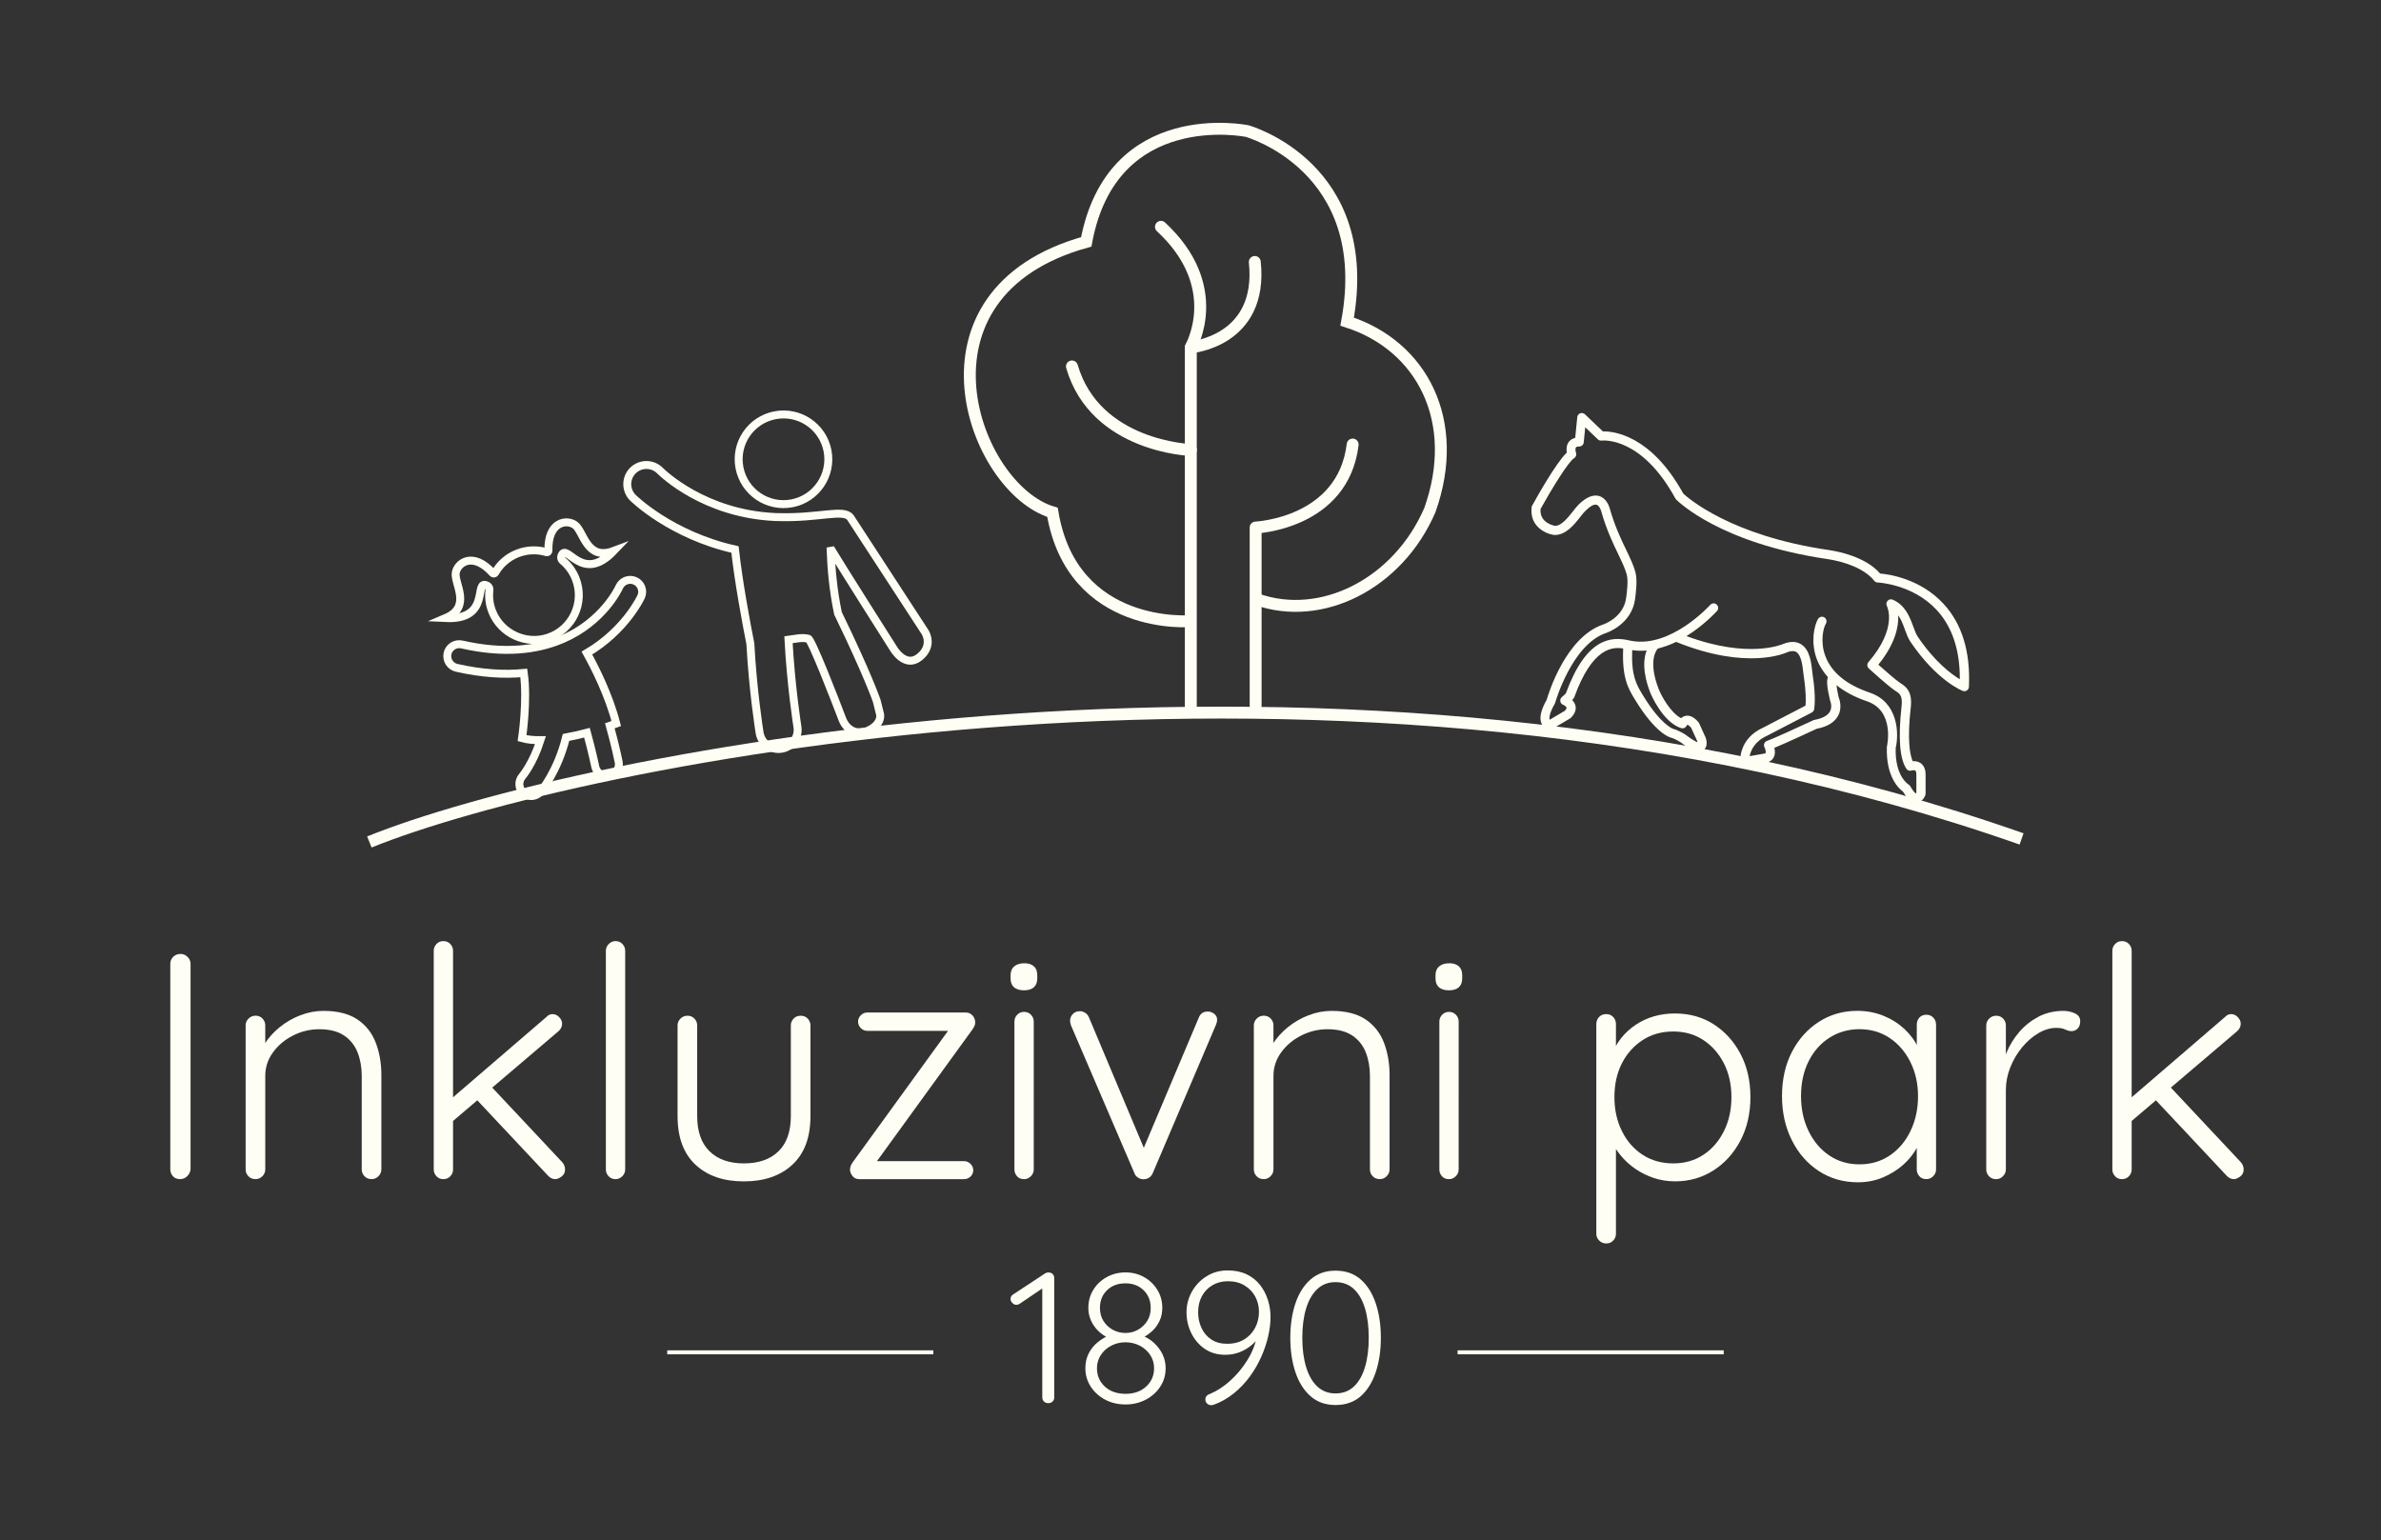 <?xml version="1.0" encoding="UTF-8"?>
<!-- Generator: Adobe Illustrator 27.9.1, SVG Export Plug-In . SVG Version: 6.00 Build 0)  -->
<svg xmlns="http://www.w3.org/2000/svg" xmlns:xlink="http://www.w3.org/1999/xlink" version="1.1" id="Layer_1" x="0px" y="0px" viewBox="0 0 599.5 387.87" style="enable-background:new 0 0 599.5 387.87;" xml:space="preserve">
<rect x="0" y="0" width="599.5" height="387.87" fill="#333333" stroke="none"/>
<style type="text/css">
	.st0{fill:#FFFEF4;}
	.st1{fill:none;stroke:#FFFEF4;stroke-width:3;stroke-miterlimit:10;}
	.st2{fill:none;stroke:#FFFEF4;stroke-width:3;stroke-linecap:round;stroke-linejoin:round;stroke-miterlimit:10;}
	.st3{fill:none;stroke:#FFFEF4;stroke-width:3;stroke-linecap:round;stroke-miterlimit:10;}
	.st4{fill:none;stroke:#FFFEF4;stroke-width:2;stroke-miterlimit:10;}
	.st5{fill:#FFFEF4;stroke:#FFFEF4;stroke-miterlimit:10;}
</style>
<g>
	<g>
		<path class="st0" d="M47.98,294.38c-0.05,0.7-0.34,1.3-0.85,1.78c-0.51,0.49-1.09,0.73-1.74,0.73c-0.81,0-1.43-0.24-1.86-0.73    c-0.43-0.49-0.65-1.08-0.65-1.78v-51.68c0-0.7,0.24-1.3,0.73-1.78c0.49-0.49,1.11-0.73,1.86-0.73c0.65,0,1.23,0.24,1.74,0.73    c0.51,0.49,0.77,1.08,0.77,1.78V294.38z"></path>
		<path class="st0" d="M81.43,254.53c3.56,0,6.41,0.72,8.55,2.15c2.13,1.43,3.67,3.38,4.62,5.83c0.94,2.46,1.42,5.17,1.42,8.14    v23.81c0,0.65-0.24,1.21-0.73,1.7c-0.49,0.49-1.05,0.73-1.7,0.73c-0.76,0-1.36-0.24-1.82-0.73c-0.46-0.49-0.69-1.05-0.69-1.7    v-23.57c0-2.16-0.35-4.13-1.05-5.91c-0.7-1.78-1.84-3.2-3.4-4.25c-1.57-1.05-3.64-1.58-6.24-1.58c-2.32,0-4.52,0.53-6.6,1.58    c-2.08,1.05-3.77,2.47-5.06,4.25s-1.94,3.75-1.94,5.91v23.57c0,0.65-0.24,1.21-0.73,1.7c-0.49,0.49-1.05,0.73-1.7,0.73    c-0.76,0-1.36-0.24-1.82-0.73c-0.46-0.49-0.69-1.05-0.69-1.7v-36.29c0-0.65,0.24-1.21,0.73-1.7s1.08-0.73,1.78-0.73    c0.7,0,1.28,0.24,1.74,0.73c0.46,0.49,0.69,1.05,0.69,1.7v6.8l-1.86,2.92c0.11-1.73,0.66-3.39,1.66-4.98    c1-1.59,2.28-3.02,3.85-4.29c1.57-1.27,3.31-2.27,5.22-3C77.56,254.9,79.49,254.53,81.43,254.53z"></path>
		<path class="st0" d="M111.64,296.9c-0.7,0-1.28-0.24-1.74-0.73c-0.46-0.49-0.69-1.05-0.69-1.7v-55.08c0-0.65,0.23-1.21,0.69-1.7    c0.46-0.49,1.04-0.73,1.74-0.73c0.7,0,1.28,0.24,1.74,0.73c0.46,0.49,0.69,1.05,0.69,1.7v55.08c0,0.65-0.23,1.21-0.69,1.7    C112.93,296.65,112.35,296.9,111.64,296.9z M139.1,255.34c0.65,0,1.21,0.26,1.7,0.77c0.49,0.51,0.73,1.07,0.73,1.66    c0,0.7-0.3,1.32-0.89,1.86l-27.22,23.17l-0.24-5.75l24.3-20.9C137.97,255.61,138.51,255.34,139.1,255.34z M139.83,296.9    c-0.7,0-1.32-0.3-1.86-0.89l-18.39-19.6l3.65-3.32l18.31,19.52c0.49,0.54,0.73,1.16,0.73,1.86c0,0.76-0.3,1.35-0.89,1.78    C140.78,296.68,140.26,296.9,139.83,296.9z"></path>
		<path class="st0" d="M157.41,294.47c0,0.65-0.24,1.21-0.73,1.7c-0.49,0.49-1.05,0.73-1.7,0.73c-0.7,0-1.28-0.24-1.74-0.73    c-0.46-0.49-0.69-1.05-0.69-1.7v-55.08c0-0.65,0.24-1.21,0.73-1.7c0.49-0.49,1.05-0.73,1.7-0.73c0.7,0,1.28,0.24,1.74,0.73    c0.46,0.49,0.69,1.05,0.69,1.7V294.47z"></path>
		<path class="st0" d="M201.63,255.75c0.7,0,1.28,0.24,1.74,0.73s0.69,1.05,0.69,1.7v22.84c0,5.35-1.51,9.42-4.54,12.23    c-3.03,2.81-7.1,4.21-12.23,4.21c-5.13,0-9.19-1.4-12.19-4.21s-4.5-6.89-4.5-12.23v-22.84c0-0.65,0.24-1.21,0.73-1.7    s1.08-0.73,1.78-0.73c0.7,0,1.28,0.24,1.74,0.73c0.46,0.49,0.69,1.05,0.69,1.7v22.84c0,3.89,1.04,6.84,3.12,8.87    c2.08,2.03,4.95,3.04,8.63,3.04c3.73,0,6.63-1.01,8.71-3.04c2.08-2.02,3.12-4.98,3.12-8.87v-22.84c0-0.65,0.23-1.21,0.69-1.7    C200.27,255.99,200.88,255.75,201.63,255.75z"></path>
		<path class="st0" d="M242.7,292.36c0.65,0,1.2,0.23,1.66,0.69c0.46,0.46,0.69,0.99,0.69,1.58c0,0.65-0.23,1.19-0.69,1.62    c-0.46,0.43-1.01,0.65-1.66,0.65h-26.33c-0.76,0-1.34-0.27-1.74-0.81c-0.41-0.54-0.61-1.05-0.61-1.54c0-0.32,0.05-0.63,0.16-0.93    c0.11-0.3,0.27-0.61,0.49-0.93l24.62-33.94l0.24,0.81H218.4c-0.65,0-1.2-0.23-1.66-0.69c-0.46-0.46-0.69-1.01-0.69-1.66    c0-0.59,0.23-1.12,0.69-1.58c0.46-0.46,1.01-0.69,1.66-0.69h24.79c0.65,0,1.2,0.24,1.66,0.73c0.46,0.49,0.69,1.08,0.69,1.78    c0,0.27-0.05,0.54-0.16,0.81c-0.11,0.27-0.27,0.57-0.49,0.89l-24.38,33.62l-0.97-0.41H242.7z"></path>
		<path class="st0" d="M257.85,249.35c-1.13,0-1.98-0.26-2.55-0.77c-0.57-0.51-0.85-1.26-0.85-2.23v-0.81    c0-0.97,0.31-1.71,0.93-2.23c0.62-0.51,1.47-0.77,2.55-0.77c1.03,0,1.82,0.26,2.39,0.77c0.57,0.51,0.85,1.25,0.85,2.23v0.81    c0,0.97-0.28,1.71-0.85,2.23C259.75,249.09,258.92,249.35,257.85,249.35z M260.28,294.47c0,0.65-0.24,1.21-0.73,1.7    c-0.49,0.49-1.05,0.73-1.7,0.73c-0.76,0-1.35-0.24-1.78-0.73c-0.43-0.49-0.65-1.05-0.65-1.7v-37.26c0-0.65,0.23-1.21,0.69-1.7    c0.46-0.49,1.04-0.73,1.74-0.73c0.7,0,1.28,0.24,1.74,0.73c0.46,0.49,0.69,1.05,0.69,1.7V294.47z"></path>
		<path class="st0" d="M271.94,254.61c0.43,0,0.86,0.14,1.3,0.41c0.43,0.27,0.76,0.68,0.97,1.21l14.17,33.7l-1.05,0.65l14.5-34.34    c0.43-1.08,1.21-1.59,2.35-1.54c0.54,0,1.05,0.19,1.54,0.57c0.49,0.38,0.73,0.86,0.73,1.46c0,0.32-0.04,0.59-0.12,0.81    c-0.08,0.22-0.15,0.41-0.2,0.57l-15.88,37.26c-0.43,0.97-1.16,1.49-2.19,1.54c-0.49,0.05-0.97-0.07-1.46-0.36    s-0.81-0.69-0.97-1.17l-15.96-37.18c-0.05-0.16-0.11-0.35-0.16-0.57c-0.05-0.21-0.08-0.43-0.08-0.65c0-0.59,0.21-1.13,0.65-1.62    C270.51,254.86,271.13,254.61,271.94,254.61z"></path>
		<path class="st0" d="M335.28,254.53c3.56,0,6.41,0.72,8.55,2.15c2.13,1.43,3.67,3.38,4.62,5.83c0.94,2.46,1.42,5.17,1.42,8.14    v23.81c0,0.65-0.24,1.21-0.73,1.7c-0.49,0.49-1.05,0.73-1.7,0.73c-0.76,0-1.36-0.24-1.82-0.73c-0.46-0.49-0.69-1.05-0.69-1.7    v-23.57c0-2.16-0.35-4.13-1.05-5.91c-0.7-1.78-1.84-3.2-3.4-4.25c-1.57-1.05-3.64-1.58-6.24-1.58c-2.32,0-4.52,0.53-6.6,1.58    c-2.08,1.05-3.77,2.47-5.06,4.25s-1.94,3.75-1.94,5.91v23.57c0,0.65-0.24,1.21-0.73,1.7c-0.49,0.49-1.05,0.73-1.7,0.73    c-0.76,0-1.36-0.24-1.82-0.73c-0.46-0.49-0.69-1.05-0.69-1.7v-36.29c0-0.65,0.24-1.21,0.73-1.7s1.08-0.73,1.78-0.73    c0.7,0,1.28,0.24,1.74,0.73c0.46,0.49,0.69,1.05,0.69,1.7v6.8l-1.86,2.92c0.11-1.73,0.66-3.39,1.66-4.98    c1-1.59,2.28-3.02,3.85-4.29c1.57-1.27,3.31-2.27,5.22-3C331.4,254.9,333.33,254.53,335.28,254.53z"></path>
		<path class="st0" d="M364.84,249.35c-1.13,0-1.98-0.26-2.55-0.77c-0.57-0.51-0.85-1.26-0.85-2.23v-0.81    c0-0.97,0.31-1.71,0.93-2.23c0.62-0.51,1.47-0.77,2.55-0.77c1.03,0,1.82,0.26,2.39,0.77c0.57,0.51,0.85,1.25,0.85,2.23v0.81    c0,0.97-0.28,1.71-0.85,2.23C366.75,249.09,365.92,249.35,364.84,249.35z M367.27,294.47c0,0.65-0.24,1.21-0.73,1.7    c-0.49,0.49-1.05,0.73-1.7,0.73c-0.76,0-1.35-0.24-1.78-0.73c-0.43-0.49-0.65-1.05-0.65-1.7v-37.26c0-0.65,0.23-1.21,0.69-1.7    c0.46-0.49,1.04-0.73,1.74-0.73c0.7,0,1.28,0.24,1.74,0.73c0.46,0.49,0.69,1.05,0.69,1.7V294.47z"></path>
		<path class="st0" d="M421.7,255.18c3.67,0,6.93,0.9,9.76,2.71c2.83,1.81,5.09,4.29,6.76,7.45c1.67,3.16,2.51,6.79,2.51,10.89    c0,4.1-0.84,7.75-2.51,10.94c-1.67,3.19-3.94,5.7-6.8,7.53s-6.08,2.75-9.64,2.75c-1.89,0-3.69-0.28-5.39-0.85    c-1.7-0.57-3.25-1.34-4.66-2.31c-1.41-0.97-2.65-2.12-3.73-3.44s-1.94-2.74-2.59-4.25l1.46-1.13v25.19c0,0.65-0.23,1.22-0.69,1.7    c-0.46,0.49-1.04,0.73-1.74,0.73c-0.7,0-1.3-0.24-1.78-0.73c-0.49-0.49-0.73-1.05-0.73-1.7v-52.81c0-0.7,0.23-1.3,0.69-1.78    c0.46-0.49,1.07-0.73,1.82-0.73c0.7,0,1.28,0.24,1.74,0.73c0.46,0.49,0.69,1.08,0.69,1.78v8.75l-1.13-0.65    c0.54-1.67,1.34-3.17,2.39-4.5c1.05-1.32,2.28-2.46,3.69-3.4c1.4-0.94,2.94-1.66,4.62-2.15    C418.11,255.42,419.87,255.18,421.7,255.18z M421.3,259.72c-2.92,0-5.48,0.72-7.69,2.15c-2.21,1.43-3.96,3.38-5.22,5.83    c-1.27,2.46-1.9,5.31-1.9,8.54c0,3.19,0.63,6.05,1.9,8.59c1.27,2.54,3.01,4.52,5.22,5.95c2.21,1.43,4.78,2.15,7.69,2.15    c2.86,0,5.39-0.71,7.57-2.15c2.19-1.43,3.91-3.42,5.18-5.95c1.27-2.54,1.9-5.4,1.9-8.59c0-3.19-0.63-6.02-1.9-8.5    c-1.27-2.48-3-4.44-5.18-5.87C426.69,260.43,424.16,259.72,421.3,259.72z"></path>
		<path class="st0" d="M485.04,255.5c0.7,0,1.28,0.24,1.74,0.73s0.69,1.08,0.69,1.78v36.45c0,0.65-0.24,1.21-0.73,1.7    c-0.49,0.49-1.05,0.73-1.7,0.73c-0.76,0-1.35-0.24-1.78-0.73c-0.43-0.49-0.65-1.05-0.65-1.7v-9.64l1.38-0.57    c0,1.46-0.42,2.98-1.26,4.58c-0.84,1.59-1.98,3.05-3.44,4.37c-1.46,1.32-3.17,2.4-5.14,3.24c-1.97,0.84-4.09,1.25-6.36,1.25    c-3.67,0-6.95-0.94-9.84-2.83c-2.89-1.89-5.16-4.48-6.8-7.78c-1.65-3.29-2.47-6.99-2.47-11.1c0-4.21,0.84-7.92,2.51-11.14    c1.67-3.21,3.94-5.74,6.8-7.57c2.86-1.83,6.08-2.75,9.64-2.75c2.32,0,4.5,0.41,6.52,1.21c2.03,0.81,3.79,1.92,5.31,3.32    c1.51,1.41,2.7,3.01,3.56,4.82c0.86,1.81,1.3,3.69,1.3,5.63l-1.7-1.21v-10.29c0-0.7,0.21-1.3,0.65-1.78    C483.69,255.75,484.29,255.5,485.04,255.5z M468.2,293.17c2.86,0,5.4-0.74,7.61-2.23c2.21-1.49,3.96-3.54,5.22-6.16    c1.27-2.62,1.9-5.55,1.9-8.79c0-3.13-0.64-5.98-1.9-8.54c-1.27-2.56-3.01-4.59-5.22-6.08c-2.21-1.48-4.75-2.23-7.61-2.23    c-2.81,0-5.33,0.72-7.57,2.15c-2.24,1.43-4,3.42-5.26,5.95c-1.27,2.54-1.9,5.46-1.9,8.75c0,3.24,0.63,6.17,1.9,8.79    c1.27,2.62,3.01,4.67,5.22,6.16C462.8,292.43,465.33,293.17,468.2,293.17z"></path>
		<path class="st0" d="M502.62,296.9c-0.76,0-1.36-0.24-1.82-0.73c-0.46-0.49-0.69-1.05-0.69-1.7v-36.29c0-0.65,0.24-1.21,0.73-1.7    s1.08-0.73,1.78-0.73c0.7,0,1.28,0.24,1.74,0.73c0.46,0.49,0.69,1.05,0.69,1.7v12.15l-1.21,0.24c0.16-1.89,0.63-3.77,1.42-5.63    c0.78-1.86,1.85-3.58,3.2-5.14c1.35-1.57,2.96-2.83,4.82-3.81c1.86-0.97,3.96-1.46,6.28-1.46c0.97,0,1.92,0.2,2.83,0.61    c0.92,0.41,1.38,1.07,1.38,1.98c0,0.81-0.22,1.43-0.65,1.86c-0.43,0.43-0.95,0.65-1.54,0.65c-0.49,0-1.01-0.13-1.58-0.41    c-0.57-0.27-1.31-0.41-2.23-0.41c-1.51,0-3.02,0.45-4.54,1.34c-1.51,0.89-2.89,2.09-4.13,3.6c-1.24,1.51-2.23,3.2-2.96,5.06    c-0.73,1.86-1.09,3.74-1.09,5.63v20.01c0,0.65-0.24,1.21-0.73,1.7C503.84,296.65,503.27,296.9,502.62,296.9z"></path>
		<path class="st0" d="M534.29,296.9c-0.7,0-1.28-0.24-1.74-0.73c-0.46-0.49-0.69-1.05-0.69-1.7v-55.08c0-0.65,0.23-1.21,0.69-1.7    c0.46-0.49,1.04-0.73,1.74-0.73c0.7,0,1.28,0.24,1.74,0.73c0.46,0.49,0.69,1.05,0.69,1.7v55.08c0,0.65-0.23,1.21-0.69,1.7    C535.57,296.65,534.99,296.9,534.29,296.9z M561.75,255.34c0.65,0,1.21,0.26,1.7,0.77c0.49,0.51,0.73,1.07,0.73,1.66    c0,0.7-0.3,1.32-0.89,1.86l-27.22,23.17l-0.24-5.75l24.3-20.9C560.62,255.61,561.16,255.34,561.75,255.34z M562.48,296.9    c-0.7,0-1.32-0.3-1.86-0.89l-18.39-19.6l3.65-3.32l18.31,19.52c0.49,0.54,0.73,1.16,0.73,1.86c0,0.76-0.3,1.35-0.89,1.78    C563.42,296.68,562.91,296.9,562.48,296.9z"></path>
		<path class="st0" d="M263.93,353.3c-0.44,0-0.8-0.14-1.08-0.42s-0.42-0.61-0.42-0.99v-28.29l0.52,0.47l-6.25,4.23    c-0.25,0.16-0.52,0.24-0.8,0.24c-0.38,0-0.71-0.16-1.01-0.47c-0.3-0.31-0.45-0.64-0.45-0.99c0-0.53,0.25-0.94,0.75-1.22l7.85-5.17    c0.19-0.12,0.38-0.21,0.59-0.26c0.2-0.05,0.38-0.05,0.54-0.02c0.41,0.03,0.72,0.18,0.94,0.45c0.22,0.27,0.33,0.59,0.33,0.96v30.08    c0,0.38-0.14,0.71-0.42,0.99S264.37,353.3,263.93,353.3z"></path>
		<path class="st0" d="M287.8,336.75l-0.14-0.42c1.07,0.41,2.04,1.01,2.91,1.81s1.58,1.74,2.12,2.82c0.53,1.08,0.8,2.26,0.8,3.55    c0,1.69-0.45,3.23-1.34,4.61c-0.89,1.38-2.11,2.48-3.64,3.29c-1.54,0.81-3.24,1.22-5.12,1.22c-1.91,0-3.63-0.41-5.15-1.22    c-1.52-0.81-2.73-1.91-3.62-3.29c-0.89-1.38-1.34-2.91-1.34-4.61c0-1.38,0.27-2.61,0.82-3.69s1.27-2,2.16-2.75    c0.89-0.75,1.83-1.33,2.8-1.74l-0.14,0.47c-0.85-0.41-1.64-0.96-2.37-1.67c-0.74-0.71-1.34-1.55-1.81-2.54    c-0.47-0.99-0.71-2.08-0.71-3.27c0-1.69,0.42-3.21,1.25-4.56c0.83-1.35,1.96-2.41,3.38-3.2c1.42-0.78,3-1.18,4.72-1.18    c1.72,0,3.28,0.39,4.68,1.18s2.51,1.85,3.34,3.2c0.83,1.35,1.25,2.87,1.25,4.56c0,1.22-0.24,2.33-0.71,3.31    c-0.47,0.99-1.08,1.83-1.83,2.51S288.59,336.38,287.8,336.75z M283.39,350.95c2.13,0,3.86-0.61,5.19-1.83c1.33-1.22,2-2.76,2-4.61    c0-1.25-0.33-2.37-0.99-3.36c-0.66-0.99-1.54-1.76-2.63-2.33c-1.1-0.56-2.29-0.85-3.57-0.85c-1.29,0-2.48,0.28-3.57,0.85    c-1.1,0.56-1.97,1.34-2.63,2.33c-0.66,0.99-0.99,2.11-0.99,3.36c0,1.85,0.66,3.38,1.97,4.61    C279.49,350.33,281.22,350.95,283.39,350.95z M276.95,329.33c0,1.25,0.3,2.35,0.89,3.29c0.6,0.94,1.38,1.68,2.35,2.21    c0.97,0.53,2.04,0.8,3.2,0.8c1.13,0,2.17-0.27,3.12-0.8c0.96-0.53,1.73-1.27,2.33-2.21c0.6-0.94,0.89-2.04,0.89-3.29    c0-1.82-0.6-3.31-1.79-4.46c-1.19-1.16-2.71-1.74-4.56-1.74c-1.91,0-3.46,0.58-4.65,1.74    C277.54,326.02,276.95,327.51,276.95,329.33z"></path>
		<path class="st0" d="M309.09,319.88c1.85,0,3.46,0.33,4.82,0.99c1.36,0.66,2.48,1.55,3.36,2.68c0.88,1.13,1.53,2.39,1.97,3.78    c0.44,1.39,0.66,2.83,0.66,4.3c0,1.5-0.2,3.11-0.59,4.82c-0.39,1.71-0.97,3.43-1.74,5.17c-0.77,1.74-1.72,3.39-2.87,4.96    c-1.14,1.57-2.48,2.98-4.02,4.23c-1.54,1.25-3.24,2.23-5.12,2.91c-0.25,0.06-0.46,0.09-0.61,0.09c-0.38,0-0.71-0.13-1.01-0.4    c-0.3-0.27-0.45-0.62-0.45-1.06c0-0.31,0.09-0.59,0.28-0.82c0.19-0.23,0.47-0.42,0.85-0.54c1.79-0.75,3.5-1.87,5.15-3.36    c1.65-1.49,3.08-3.21,4.3-5.17c1.22-1.96,2.02-3.99,2.4-6.09l1.03-0.61c-0.53,1.03-1.25,1.95-2.16,2.75    c-0.91,0.8-1.93,1.43-3.08,1.9c-1.14,0.47-2.39,0.71-3.74,0.71c-2.01,0-3.74-0.5-5.19-1.5s-2.58-2.32-3.38-3.95    c-0.8-1.63-1.2-3.38-1.2-5.26c0-1.85,0.45-3.57,1.34-5.17c0.89-1.6,2.12-2.89,3.69-3.88    C305.35,320.37,307.12,319.88,309.09,319.88z M309.19,322.6c-1.47,0-2.77,0.33-3.9,0.99s-2.01,1.57-2.66,2.75    c-0.64,1.17-0.96,2.53-0.96,4.07c0,1.38,0.27,2.68,0.82,3.9c0.55,1.22,1.37,2.2,2.47,2.94c1.1,0.74,2.43,1.1,4,1.1    c1.69,0,3.13-0.37,4.32-1.1c1.19-0.74,2.11-1.71,2.75-2.94c0.64-1.22,0.96-2.57,0.96-4.04c0-1.35-0.31-2.6-0.92-3.76    c-0.61-1.16-1.5-2.1-2.68-2.82C312.22,322.97,310.82,322.6,309.19,322.6z"></path>
		<path class="st0" d="M336.26,353.77c-2.51,0-4.61-0.74-6.3-2.23c-1.69-1.49-2.96-3.52-3.81-6.09c-0.85-2.57-1.27-5.44-1.27-8.6    c0-3.2,0.42-6.07,1.27-8.62c0.85-2.55,2.12-4.57,3.81-6.06c1.69-1.49,3.79-2.23,6.3-2.23c2.57,0,4.69,0.75,6.37,2.23    c1.68,1.49,2.94,3.51,3.78,6.06c0.85,2.55,1.27,5.43,1.27,8.62c0,3.17-0.42,6.03-1.27,8.6c-0.85,2.57-2.11,4.6-3.78,6.09    C340.95,353.02,338.83,353.77,336.26,353.77z M336.26,350.85c1.85,0,3.39-0.58,4.63-1.74c1.24-1.16,2.17-2.8,2.8-4.91    s0.94-4.57,0.94-7.36c0-2.82-0.31-5.28-0.94-7.38c-0.63-2.1-1.56-3.73-2.8-4.89c-1.24-1.16-2.78-1.74-4.63-1.74    c-1.82,0-3.34,0.58-4.58,1.74c-1.24,1.16-2.18,2.79-2.82,4.89c-0.64,2.1-0.96,4.56-0.96,7.38c0,2.79,0.32,5.24,0.96,7.36    c0.64,2.12,1.58,3.75,2.82,4.91C332.92,350.27,334.44,350.85,336.26,350.85z"></path>
	</g>
</g>
<path class="st1" d="M93,212c51-20.66,244-61.21,416-0.77"></path>
<g>
	<path class="st2" d="M299.83,178.04V87.39c0,0,8.79-15.17-7.52-30.28"></path>
	<path class="st2" d="M299.89,87.44c0,0,18.16-1.49,16.05-21.48"></path>
	<path class="st3" d="M299.83,113.3c0,0-24.02-0.75-29.93-21.03"></path>
	<path class="st2" d="M316.15,177.56v-44.73c0,0,22.02-0.96,24.43-20.9"></path>
	<path class="st1" d="M299.89,156.39c0,0-29.89,2.61-34.89-27.39c-20-6-38-55.2,8.5-68.1C280,26,314,33,314,33   s32.37,8.98,25.19,47.99C358,87,368,106,360.02,128.44c-8.02,18.56-27.31,28.27-43.67,22.42"></path>
</g>
<path class="st4" d="M114.97,168.15c6.4,1.45,12.01,1.76,16.91,1.3c0.98,6.92-0.43,16.41-0.43,16.41c1.37,0.38,2.95,0.53,4.63,0.51  c-1.86,5.86-4.52,9.03-4.57,9.08c-1.09,1.25-0.96,3.15,0.28,4.24c0.71,0.62,1.63,0.85,2.49,0.7c0.66-0.11,1.28-0.44,1.76-0.99  c0.28-0.32,4.33-5.11,6.48-13.72c1.84-0.33,3.63-0.75,5.27-1.19c1.31,4.77,2.07,8.45,2.09,8.54c0.32,1.6,1.86,2.64,3.45,2.37  c0.03-0.01,0.06-0.01,0.09-0.02c1.63-0.33,2.68-1.92,2.35-3.55c-0.07-0.36-0.85-4.15-2.22-9.08c1.01-0.35,1.61-0.57,1.61-0.57  c-1.87-7.23-5.4-14.16-7.39-17.74c9.72-5.7,13.6-14.06,13.66-14.21c0.68-1.52-0.01-3.3-1.53-3.97c-1.51-0.67-3.29,0.01-3.97,1.52  c-0.26,0.58-4.16,8.8-14.36,13.17c-0.15,0.05-0.3,0.1-0.44,0.18c-6,2.46-14.1,3.59-24.85,1.14c-1.62-0.37-3.23,0.65-3.6,2.27  C112.33,166.17,113.35,167.78,114.97,168.15z"></path>
<path class="st4" d="M154.54,138.71c-6.83,2.58-7.53-4.79-9.72-6.48c-2.06-1.58-6.93-0.95-6.73,6.42c0.01,0.27-0.24,0.46-0.5,0.38  c-2.33-0.7-4.91-0.63-7.35,0.34c-2.46,0.98-4.35,2.71-5.57,4.84c-0.13,0.23-0.45,0.27-0.63,0.07c-4.93-5.49-8.88-2.6-9.29-0.04  c-0.42,2.74,4.15,8.55-2.57,11.39c11.79,0.57,6.91-10.01,10.49-8.16c0.39,0.2,0.62,0.64,0.57,1.08c-0.22,1.79-0.01,3.66,0.71,5.46  c2.17,5.48,8.36,8.4,13.97,6.58c6.27-2.04,9.42-8.9,7.01-14.93c-0.73-1.82-1.86-3.33-3.26-4.48c-0.34-0.29-0.48-0.76-0.33-1.18  C142.66,136.25,146.41,147.24,154.54,138.71z"></path>
<g>
	<path class="st0" d="M385.65,127.66c-0.59,4.8,3.39,6.72,5.63,7.04c2.92,0.12,5.04-2.55,6.58-4.51c0.47-0.6,0.89-1.15,1.29-1.53   c1.18-1.16,2.18-1.78,2.84-1.56c0.57,0.15,0.98,0.97,1.17,1.61c1.3,4.6,2.94,8.03,4.27,10.79c0.93,1.94,1.74,3.62,2.16,5.16   c0.42,1.59,0.04,4.49-0.15,5.88c-0.66,4.94-5.59,6.63-5.8,6.7c-9.38,3.2-13.72,17.28-14.21,18.97c-1.5,2.64-1.92,4.62-1.27,6.04   c0.62,1.37,1.85,1.77,2.58,1.35l4.57-2.7c0.09-0.05,0.16-0.11,0.23-0.18c1.22-1.22,1.3-2.31,1.15-3c-0.14-0.61-0.47-1.08-0.84-1.45   c0.21-0.23,0.33-0.37,0.36-0.42c0.07-0.09,0.12-0.19,0.17-0.3c4.48-12.38,9.52-12.74,12.31-12.27c-0.32,7.4,1.27,10.09,2.98,12.88   c5.13,8.42,8.65,9.47,9.03,9.56c1.19,0.33,2.47,1.19,2.48,1.2c1.72,1.32,3.04,2.06,4.05,2.26c0.67,0.13,1.22,0.03,1.67-0.29   c1.24-0.87,0.72-2.72,0.6-3.07l-1.67-3.68c-0.04-0.09-0.1-0.17-0.15-0.25c-1.03-1.25-2.09-1.81-3.12-1.67   c-0.56,0.07-0.98,0.33-1.29,0.61c-2.74-1.45-4.96-5.65-5.62-7.28c-2.79-7.19-0.56-9.9-0.24-10.25c1.63-0.41,3.2-0.99,4.66-1.7   c0.03,0.01,0.04,0.05,0.07,0.07c17.85,7.18,27.41,2.76,27.81,2.57c0.96-0.38,1.77-0.41,2.32-0.08c1.28,0.78,1.58,3.5,1.76,5.12   c0.04,0.39,0.08,0.74,0.13,1.02c0.62,4.02,0.53,6.4,0.44,7.37l-10.67,5.54c-6.18,2.77-5.8,8.43-5.78,8.67   c0.02,0.32,0.18,0.61,0.44,0.81c0.15,0.11,0.3,0.19,0.48,0.22c0.14,0.03,0.27,0.03,0.41,0l5.03-0.87c1.21-0.16,1.8-0.81,2.08-1.34   c0.41-0.79,0.34-1.7,0.16-2.4c2.87-1.18,9.38-4.2,10.68-4.81c2.69-0.52,4.5-1.63,5.39-3.3c1.17-2.22,0.17-4.52,0.13-4.61   c-0.34-1.48-0.49-2.44-0.55-3.07c1.88,1.51,4.36,2.94,7.69,4.07c7,2.38,5.08,11.09,4.99,11.46c-0.27,7.54,3.03,10.53,4.06,11.28   c0.67,1.15,1.64,2.49,2.9,2.73c0.2,0.04,0.41,0.06,0.62,0.03c1.47-0.14,2.05-1.72,2.11-1.89c0.04-0.12,0.06-0.24,0.06-0.37l0-4.74   c0.02-1.68-0.66-2.51-1.22-2.92c-0.67-0.47-1.43-0.55-2.02-0.5c-0.71-1.61-1.43-5.28-0.49-13.61c0.46-4.03-1.31-5.2-2.48-5.97   l-0.26-0.17c-1.21-0.82-4.02-3.31-5.42-4.56c4.3-5.32,5.12-9.63,5.01-12.41c0.74,1.05,1.21,2.31,1.66,3.55   c0.41,1.13,0.81,2.2,1.4,3.08c6.6,9.78,12.91,12.28,13.18,12.39c0.34,0.12,0.73,0.09,1.04-0.12c0.3-0.2,0.5-0.54,0.51-0.9   c0.41-8.84-1.74-15.88-6.4-20.91c-5.87-6.36-13.81-7.45-15.95-7.62c-3.68-4.28-10.77-5.61-12.92-5.92   c-24.74-3.59-35.52-13.16-36.66-14.23c-8.22-14.92-17.8-15.7-20.23-15.64l-4.52-4.31c-0.32-0.3-0.78-0.4-1.19-0.25   c-0.4,0.16-0.7,0.53-0.74,0.96l-0.52,5.22c-0.87,0.21-1.37,0.68-1.66,1.08c-0.59,0.86-0.57,1.9-0.45,2.62   c-2.74,2.61-7.65,11.41-8.69,13.3C385.7,127.38,385.66,127.51,385.65,127.66z M410.96,163.7c1.23,0.17,2.44,0.2,3.63,0.1   c-0.75,1.97-1.13,5.3,0.93,10.62c0.13,0.32,3.06,7.36,7.74,8.91c0.55,0.19,1.16-0.08,1.4-0.61c0.04-0.08,0.15-0.2,0.2-0.22   c-0.01,0,0.33,0.03,0.95,0.75l1.56,3.41c0.01,0.04,0.02,0.12,0.03,0.22c-0.43-0.16-1.3-0.59-2.89-1.8   c-0.11-0.09-1.66-1.13-3.25-1.57c-0.04-0.01-3.04-0.97-7.59-8.43C411.99,172.32,410.71,170.13,410.96,163.7z M387.89,128.15   c2.7-4.88,7.02-11.94,8.44-12.78c0.47-0.28,0.67-0.86,0.49-1.38c-0.14-0.38-0.22-1.07-0.03-1.34c0.15-0.21,0.63-0.23,0.83-0.23   c0.6,0,1.09-0.44,1.14-1.03l0.38-3.8l3.18,3.04c0.25,0.24,0.6,0.35,0.94,0.31c0.4-0.05,10.08-1,18.58,14.58   c0.05,0.09,0.12,0.17,0.19,0.25c0.44,0.45,11.09,11.04,38.08,15c4.15,0.61,9.35,2.34,11.78,5.46c0.21,0.27,0.53,0.43,0.86,0.44   c0.1,0,8.86,0.39,14.9,6.94c3.89,4.22,5.84,10.08,5.8,17.42c-2.16-1.3-6.32-4.39-10.6-10.73c-0.43-0.66-0.78-1.6-1.14-2.59   c-0.88-2.37-1.95-5.32-5.14-6.71c-0.47-0.2-0.97-0.08-1.3,0.28s-0.4,0.88-0.18,1.31c0.11,0.21,2.72,5.61-4.65,14.13   c-0.41,0.47-0.36,1.18,0.09,1.59c0.2,0.18,4.72,4.3,6.49,5.5l0.29,0.19c0.99,0.64,1.77,1.16,1.48,3.79   c-0.89,7.95-0.49,13.26,1.21,15.78c0.29,0.44,0.84,0.61,1.33,0.44c0.21-0.07,0.71-0.14,0.91,0.01c0.17,0.12,0.27,0.51,0.27,1.04   l0,4.52c-0.05,0.09-0.11,0.19-0.16,0.23c-0.02-0.06-0.53-0.34-1.39-1.86c-0.1-0.17-0.25-0.33-0.43-0.43   c-0.13-0.08-3.45-2.16-3.22-9.19c0.86-3.61,0.64-11.5-6.51-13.92c-5.93-2.01-9.7-5.13-11.23-9.29c-1.34-3.64-0.46-7.09,0.16-8.1   c0.32-0.55,0.14-1.25-0.39-1.57c-0.55-0.33-1.26-0.15-1.58,0.39c-0.96,1.61-1.91,5.77-0.34,10.07c0.51,1.38,1.4,2.99,2.83,4.59   c-0.4,0.94-0.22,2.67,0.52,5.8c0.07,0.2,0.65,1.61,0,2.83c-0.55,1.03-1.91,1.76-3.91,2.13c-0.09,0.02-0.19,0.05-0.28,0.09   c-4.06,1.89-10.51,4.83-11.63,5.19c-0.33,0.1-0.59,0.33-0.72,0.64c-0.13,0.31-0.12,0.66,0.03,0.96c0.25,0.48,0.42,1.24,0.29,1.48   c-0.02,0.06-0.19,0.11-0.39,0.14l-3.62,0.63c0.28-1.43,1.24-3.73,4.38-5.14l11.25-5.84c0.3-0.16,0.52-0.44,0.59-0.77   c0.02-0.11,0.57-2.79-0.36-8.7c-0.04-0.25-0.07-0.56-0.11-0.92c-0.24-2.18-0.6-5.47-2.85-6.83c-1.2-0.72-2.68-0.74-4.42-0.06   c-0.16,0.07-8.67,3.87-24.39-1.97c4.45-2.75,7.45-6.07,7.69-6.33c0.42-0.47,0.38-1.19-0.09-1.61c-0.47-0.43-1.2-0.38-1.62,0.09   c-0.1,0.11-9.93,10.98-19.97,9.03c-0.16-0.03-0.31-0.06-0.47-0.1c-4.45-1.01-10.75-0.74-15.9,13.32c-0.17,0.18-0.51,0.55-0.99,0.94   c-0.33,0.25-0.48,0.66-0.42,1.07c0.06,0.4,0.33,0.75,0.72,0.89c0.31,0.13,0.79,0.46,0.85,0.72c0.03,0.14-0.08,0.41-0.44,0.8   l-3.8,2.24c-0.1-0.28-0.26-1.36,1.27-4.01c0.05-0.09,0.09-0.18,0.11-0.27c0.05-0.14,4.17-14.61,12.79-17.55   c0.25-0.08,6.48-2.18,7.33-8.56c0.21-1.66,0.62-4.75,0.08-6.78c-0.47-1.74-1.32-3.5-2.3-5.55c-1.29-2.68-2.89-6.01-4.14-10.42   c-0.22-0.8-0.95-2.72-2.77-3.21c-1.49-0.37-3.19,0.32-5.04,2.13c-0.45,0.44-0.94,1.06-1.48,1.75c-1.31,1.66-2.94,3.71-4.57,3.65   C391.27,132.33,387.58,131.69,387.89,128.15z"></path>
</g>
<line class="st5" x1="367" y1="340.5" x2="434" y2="340.5"></line>
<line class="st5" x1="168" y1="340.5" x2="235" y2="340.5"></line>
<path class="st4" d="M159.31,125.28c0.17,0.18,9.63,9.48,25.75,13.08c0.91,8.25,2.84,18.53,3.87,23.72  c0.63,11.69,2.21,21.7,2.33,22.45c0.42,2.63,2.9,4.42,5.52,4c0.05-0.01,0.1-0.02,0.15-0.03c2.55-0.49,4.26-2.92,3.85-5.5  c-0.03-0.18-1.64-10.39-2.25-21.91c1.62-0.2,3.29-0.67,4.92-0.28c0.61-0.59,7.12,16.23,8.62,20.22s5.26,3.45,5.26,3.45  s4.52-1.32,4.3-4.47l-0.88-3.54c0,0-2.25-6.6-9.75-22.03c-1.28-5.99-1.71-11.82-1.85-15.75c0.1-0.02,0.2-0.02,0.31-0.04  c3.27,5.38,15.48,24.61,15.48,24.61s2.93,5.12,6.56,2.21s1.43-6.29,1.43-6.29l-18.81-28.87c-1.71-2.28-7.8,0.2-18.19-0.11  c-0.26-0.03-0.51-0.03-0.77-0.02c-17.81-0.81-28.3-10.99-28.98-11.68c-1.88-1.88-4.92-1.89-6.81-0.03  C157.48,120.34,157.46,123.38,159.31,125.28z"></path>
<path class="st4" d="M208.36,113.51c-1.18-6.12-7.09-10.13-13.22-8.95s-10.13,7.09-8.95,13.22c1.18,6.12,7.09,10.13,13.22,8.95  C205.52,125.55,209.53,119.63,208.36,113.51z"></path>
</svg>
